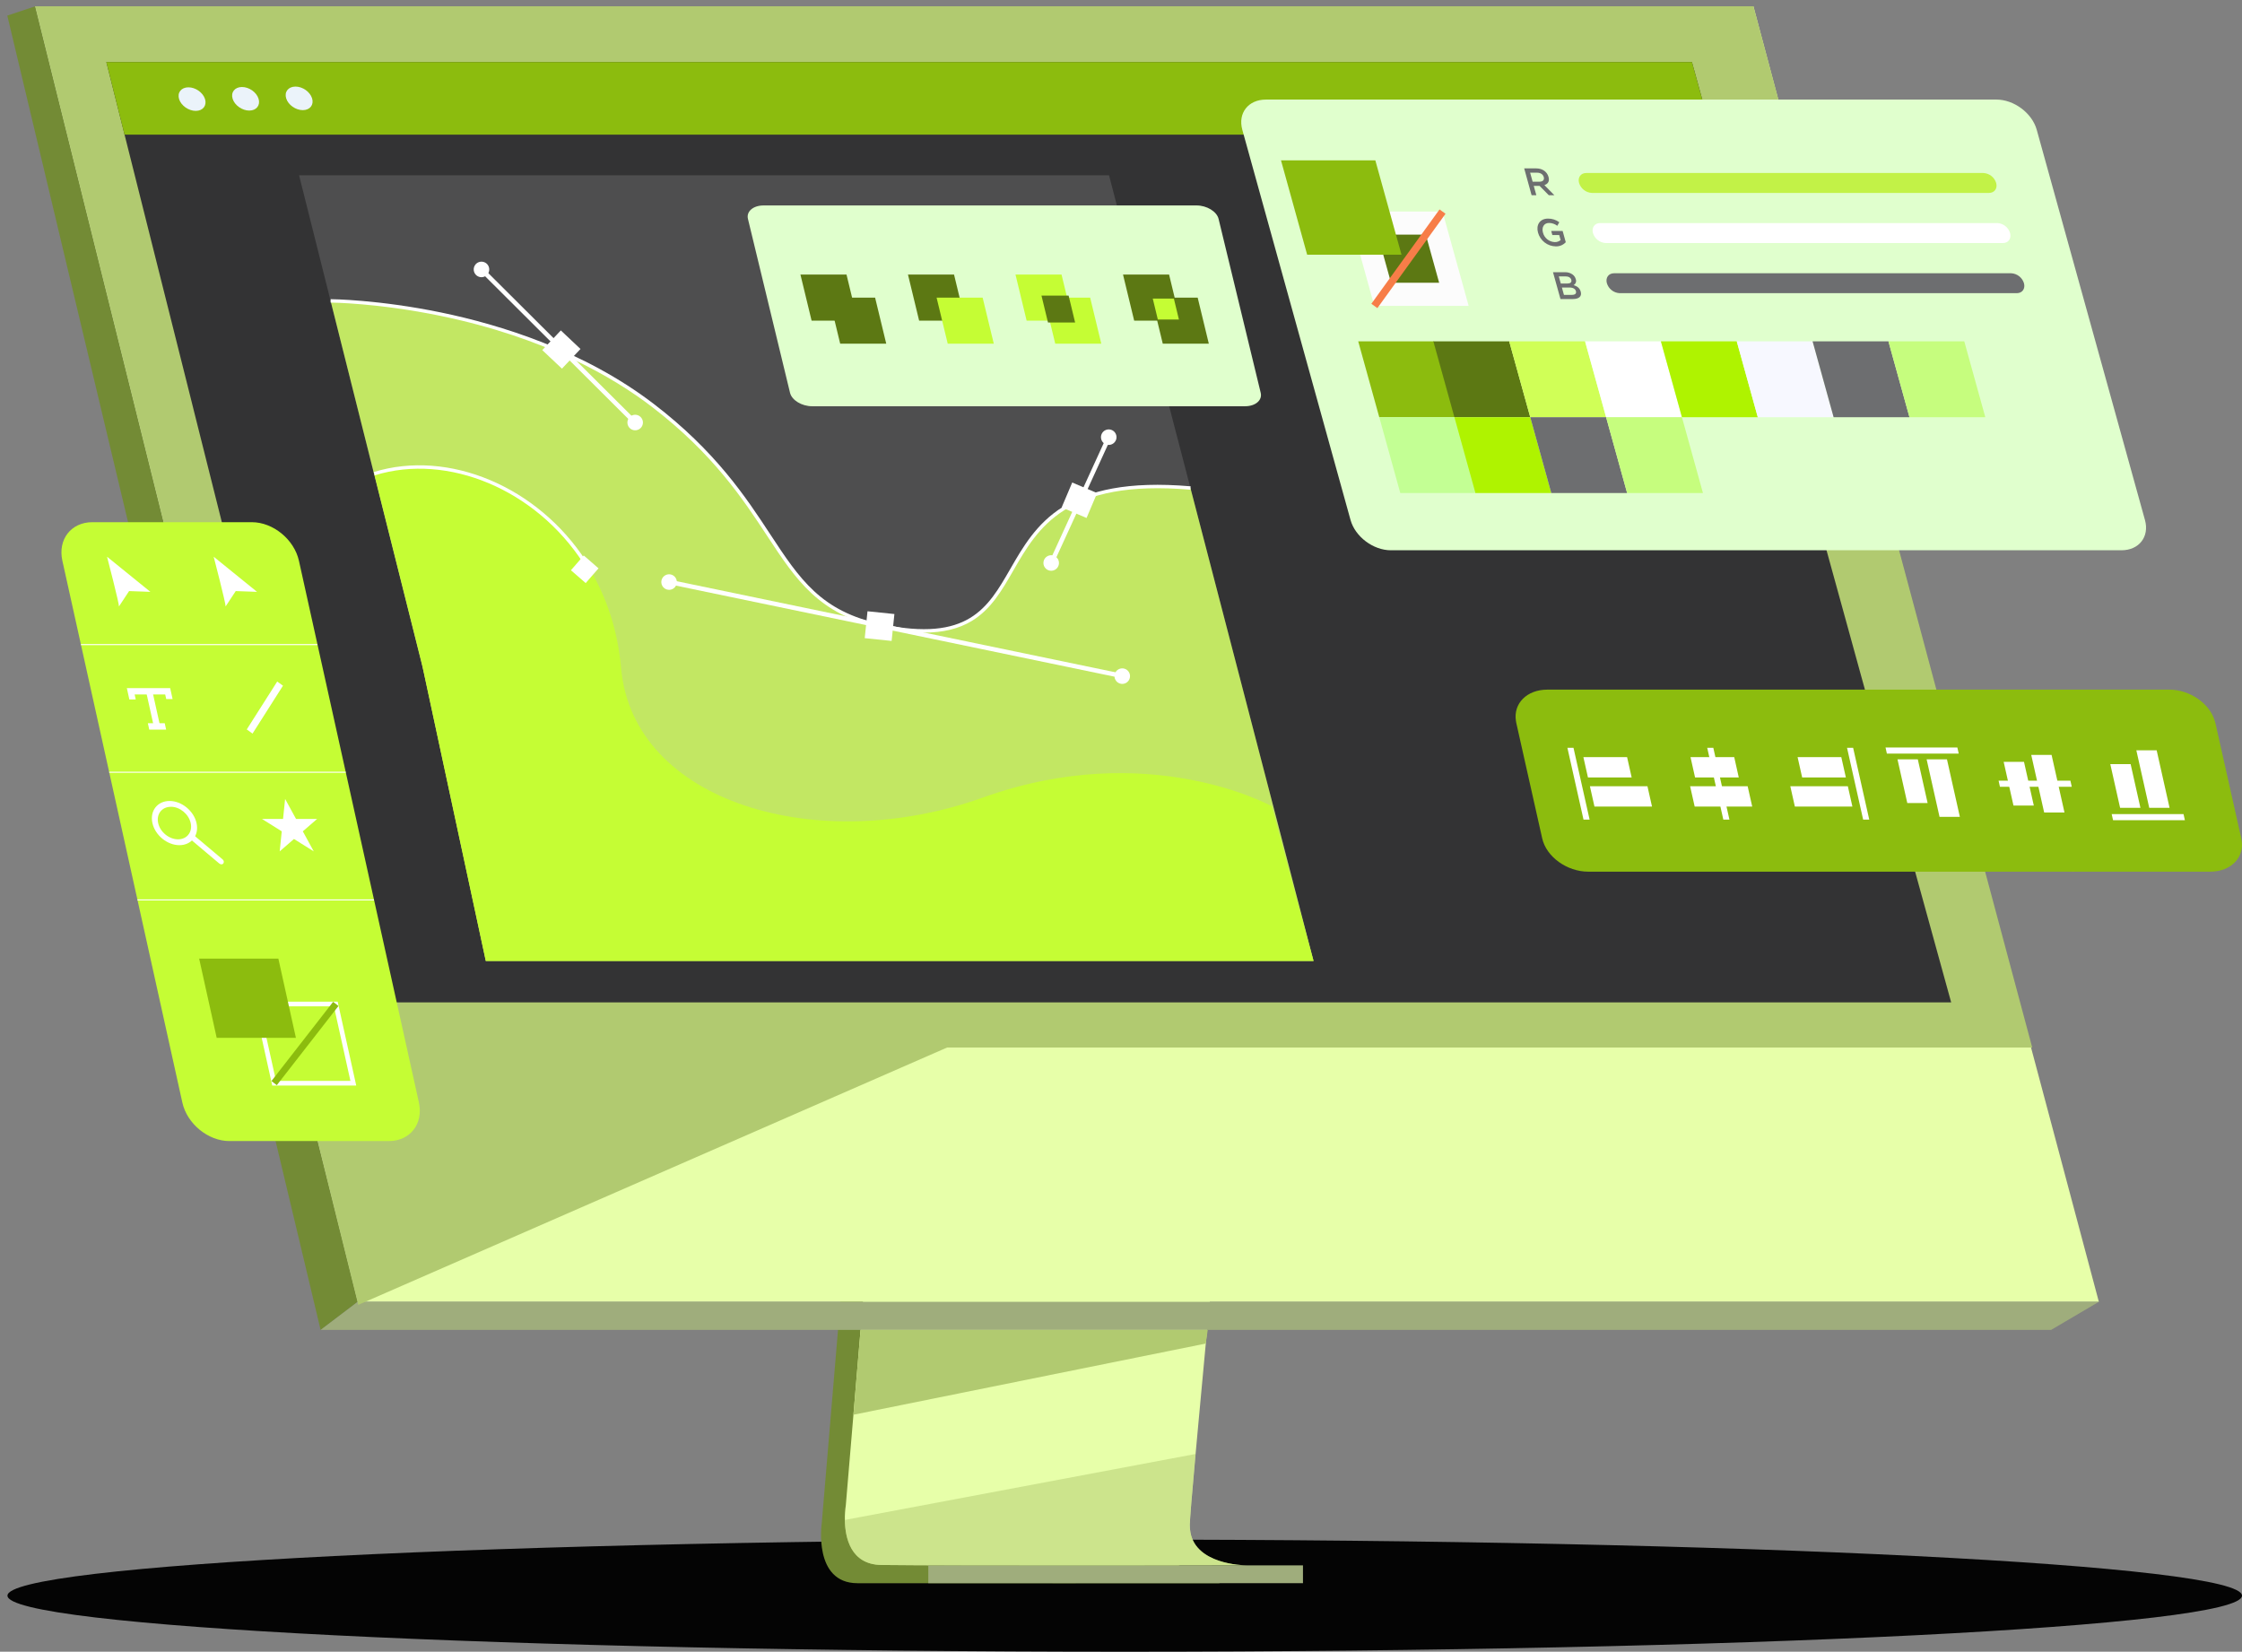 <svg width="300" height="221" viewBox="0 0 300 221" fill="none" xmlns="http://www.w3.org/2000/svg">
<rect x="0" y="0" width="300" height="221" fill="#808080" stroke="none"/>
<path d="M150.5 221C233.067 221 300 217.642 300 213.5C300 209.358 233.067 206 150.5 206C67.933 206 1 209.358 1 213.5C1 217.642 67.933 221 150.5 221Z" fill="#040404"/>
<g clip-path="url(#clip0_905_995)">
<path d="M121.008 72.419L109.954 203.854C109.954 203.854 108.797 211.821 114.73 211.836C124.471 211.859 163.229 211.836 163.229 211.836C163.229 211.836 155.894 210.176 155.984 206.446C156.089 202.053 168.903 71.176 168.903 71.176L121.008 72.419Z" fill="#738B35"/>
<path d="M166.871 209.448C164.961 209.448 127.434 209.517 117.945 209.395C113.809 209.343 113.085 205.718 113.051 203.372C113.038 202.718 113.08 202.064 113.177 201.416L113.464 197.999L114.197 189.293L114.843 181.599L115.676 171.715L116.375 163.371L124.229 69.978L172.118 68.734C172.118 68.734 166.722 123.504 162.904 163.371C162.478 167.814 162.071 172.072 161.697 176.049C161.575 177.317 161.46 178.558 161.346 179.767C160.99 183.54 160.668 187.003 160.391 190.061C160.242 191.673 160.104 193.171 159.98 194.544C159.493 199.919 159.216 203.353 159.204 204.006C159.201 204.363 159.232 204.72 159.298 205.07C160.079 209.259 166.153 209.448 166.871 209.448Z" fill="#E7FFA9"/>
<path d="M4.709 0.843L31.634 108.997L35.322 123.81L47.862 174.185H280.846L234.624 0.843H4.709Z" fill="#E7FFA9"/>
<path d="M4.709 0.843L0.977 2.086L42.901 177.947L47.861 174.187L4.709 0.843Z" fill="#738B35"/>
<path d="M42.9 177.947H274.45L280.845 174.186H47.861L42.9 177.947Z" fill="#9FAD7C"/>
<path d="M124.216 211.831H174.35V209.449H124.216V211.831Z" fill="#9FAD7C"/>
<path d="M161.606 177.947L161.346 179.768L114.197 189.293L114.845 181.601L115.152 177.947H161.606Z" fill="#B1CA70"/>
<g opacity="0.5">
<path d="M166.869 209.448C164.959 209.448 127.432 209.517 117.942 209.395C113.807 209.343 113.083 205.718 113.049 203.372L159.974 194.544C159.487 199.919 159.21 203.353 159.198 204.006C159.195 204.363 159.226 204.72 159.292 205.07C160.077 209.259 166.151 209.448 166.869 209.448Z" fill="#B1CA70"/>
</g>
<path d="M4.709 0.843H234.624L271.928 140.157H39.39L4.709 0.843Z" fill="#B1CA70"/>
<path d="M261.084 134.118H45.814L38.12 103.473L35.144 91.615L33.931 86.781L26.023 55.288L25.615 53.647L21.435 37.002L19.565 29.553L17.97 23.198L16.668 18.018L14.23 8.305H226.399L229.076 18.018L230.505 23.198L232.257 29.553L234.308 37.002L247.837 86.072V86.074L248.981 90.232L249.516 92.162L258.855 126.039L261.084 134.118Z" fill="#333334"/>
<path d="M175.765 128.566H65.003L58.918 98.738L56.563 89.36L55.604 85.534L49.348 60.62L49.026 59.324L45.719 46.156L44.239 40.263L42.978 35.236L41.949 31.137L40.02 23.456H148.399L175.765 128.566Z" fill="#4E4E4F"/>
<path d="M126.741 140.156L47.94 174.591L39.391 140.156H126.741Z" fill="#B1CA70"/>
<path d="M276.995 116.431C277.891 117.222 280.267 114.502 280.595 114.139C280.604 114.12 280.616 114.103 280.63 114.087L279.906 112.072C279.906 112.072 276.788 111.952 276.276 112.468C275.765 112.983 276.007 115.587 276.995 116.431Z" fill="#FFB27D"/>
<path d="M287.826 108.543C287.826 108.56 287.84 108.57 287.849 108.57L287.836 108.537C287.822 108.519 287.818 108.519 287.826 108.543Z" fill="#AEC3FF"/>
<path d="M296.438 96.729L299.903 112.176C300.455 114.636 298.592 116.63 295.742 116.63H212.52C209.668 116.63 206.912 114.636 206.36 112.176L202.893 96.729C202.871 96.636 202.855 96.541 202.844 96.446C202.485 94.116 204.315 92.274 207.046 92.274H290.268C293.009 92.274 295.664 94.116 296.352 96.446C296.392 96.542 296.417 96.633 296.438 96.729Z" fill="#8CBC0E"/>
<path d="M212.704 109.666H211.889L209.732 100.054H210.548L212.704 109.666Z" fill="white"/>
<path d="M218.331 104.021H212.482L211.871 101.301H217.72L218.331 104.021Z" fill="white"/>
<path d="M221.055 107.922H213.355L212.744 105.2H220.444L221.055 107.922Z" fill="white"/>
<path d="M231.414 109.666H230.598L228.441 100.054H229.257L231.414 109.666Z" fill="white"/>
<path d="M232.663 104.021H226.814L226.205 101.301H232.054L232.663 104.021Z" fill="white"/>
<path d="M234.463 107.922H226.764L226.152 105.2H233.852L234.463 107.922Z" fill="white"/>
<path d="M250.122 109.666H249.307L247.15 100.054H247.966L250.122 109.666Z" fill="white"/>
<path d="M246.993 104.021H241.144L240.533 101.301H246.382L246.993 104.021Z" fill="white"/>
<path d="M247.869 107.922H240.17L239.559 105.2H247.258L247.869 107.922Z" fill="white"/>
<path d="M262.094 100.832H252.482L252.301 100.016H261.912L262.094 100.832Z" fill="white"/>
<path d="M256.62 101.598L257.933 107.446H255.213L253.9 101.598H256.62Z" fill="white"/>
<path d="M260.521 101.598L262.247 109.297H259.527L257.799 101.598H260.521Z" fill="white"/>
<path d="M277.221 105.269H267.609L267.428 104.453H277.039L277.221 105.269Z" fill="white"/>
<path d="M270.829 101.936L272.142 107.784H269.422L268.109 101.936H270.829Z" fill="white"/>
<path d="M274.521 101.011L276.247 108.711H273.527L271.799 101.011H274.521Z" fill="white"/>
<path d="M292.357 109.74H282.746L282.562 108.925H292.174L292.357 109.74Z" fill="white"/>
<path d="M285.097 102.241L286.409 108.09H283.689L282.377 102.241H285.097Z" fill="white"/>
<path d="M288.581 100.389L290.308 108.09H287.588L285.861 100.389H288.581Z" fill="white"/>
<path d="M229.076 18.018H16.668L14.23 8.305H226.399L229.076 18.018Z" fill="#8CBC0E"/>
<path d="M27.431 13.248C27.708 14.12 27.156 14.83 26.201 14.836C25.246 14.841 24.245 14.142 23.968 13.271C23.691 12.4 24.243 11.692 25.2 11.684C26.157 11.677 27.156 12.377 27.431 13.248Z" fill="#EBF3FA"/>
<path d="M34.595 13.207C34.872 14.076 34.32 14.788 33.365 14.794C32.41 14.8 31.409 14.1 31.132 13.229C30.855 12.358 31.407 11.65 32.364 11.642C33.321 11.634 34.318 12.328 34.595 13.207Z" fill="#EBF3FA"/>
<path d="M41.757 13.149C42.034 14.018 41.482 14.731 40.527 14.737C39.572 14.742 38.571 14.043 38.296 13.172C38.02 12.301 38.569 11.591 39.526 11.585C40.483 11.579 41.482 12.278 41.757 13.149Z" fill="#EBF3FA"/>
<path d="M44.238 40.263C44.238 40.263 69.241 40.356 87.372 54.256C105.502 68.156 102.887 80.626 117.933 83.751C142.586 88.874 127.281 62.563 159.294 65.3L175.761 128.575H65.003L56.572 89.358L44.238 40.263Z" fill="#C2E763"/>
<path d="M123.639 84.644C121.703 84.615 119.775 84.39 117.885 83.971C109.582 82.252 106.52 77.588 102.645 71.691C99.434 66.803 95.436 60.722 87.232 54.434C82.075 50.484 72.997 45.168 58.963 42.267C50.559 40.53 44.303 40.486 44.242 40.486V40.03C44.303 40.03 50.612 40.074 59.055 41.819C66.848 43.432 78.112 46.864 87.515 54.071C95.78 60.407 99.801 66.525 103.033 71.441C106.998 77.477 109.865 81.838 117.985 83.524C129.545 85.927 132.159 81.383 135.187 76.123C138.56 70.264 142.384 63.621 159.317 65.069L159.279 65.524C142.631 64.101 138.887 70.608 135.582 76.352C134.054 79.013 132.603 81.526 130.043 83.079C128.301 84.13 126.213 84.644 123.639 84.644Z" fill="white"/>
<path d="M50.078 63.379L56.433 88.706L65.004 128.575H175.762L170.176 107.88C170.176 107.88 153.78 98.74 131.545 106.705C109.31 114.67 84.695 107.32 83.111 89.403C81.327 69.195 62.767 59.463 50.078 63.379Z" fill="#C5FD34"/>
<path d="M78.061 75.363C71.693 65.518 59.954 60.571 50.144 63.597L50.01 63.161C60.011 60.076 71.976 65.102 78.443 75.114L78.061 75.363Z" fill="white"/>
<path d="M119.679 82.159L116.08 81.787L115.708 85.385L119.307 85.757L119.679 82.159Z" fill="white"/>
<path d="M89.581 77.564L89.459 78.151L150.098 90.742L150.22 90.155L89.581 77.564Z" fill="white"/>
<path d="M88.496 77.767C88.519 77.563 88.601 77.371 88.732 77.213C88.864 77.056 89.04 76.941 89.237 76.883C89.433 76.825 89.643 76.827 89.839 76.888C90.035 76.949 90.208 77.067 90.337 77.227C90.466 77.386 90.545 77.581 90.564 77.785C90.583 77.989 90.541 78.195 90.443 78.375C90.345 78.556 90.196 78.703 90.014 78.799C89.833 78.895 89.627 78.935 89.423 78.913C89.287 78.9 89.154 78.859 89.034 78.793C88.914 78.728 88.807 78.64 88.721 78.533C88.635 78.427 88.571 78.304 88.532 78.173C88.494 78.041 88.481 77.904 88.496 77.767Z" fill="white"/>
<path d="M149.135 90.355C149.157 90.151 149.239 89.958 149.371 89.8C149.503 89.643 149.678 89.528 149.875 89.47C150.072 89.412 150.282 89.414 150.478 89.475C150.674 89.537 150.847 89.654 150.976 89.814C151.105 89.974 151.184 90.168 151.203 90.372C151.221 90.577 151.179 90.782 151.081 90.963C150.984 91.143 150.834 91.29 150.653 91.386C150.471 91.482 150.266 91.522 150.061 91.501C149.925 91.487 149.793 91.446 149.673 91.381C149.552 91.316 149.446 91.227 149.36 91.121C149.274 91.014 149.21 90.891 149.171 90.76C149.132 90.629 149.12 90.491 149.135 90.355Z" fill="white"/>
<path d="M77.675 46.693L75.043 44.211L72.561 46.844L75.194 49.325L77.675 46.693Z" fill="white"/>
<path d="M64.64 35.847L64.217 36.272L84.78 56.757L85.204 56.332L64.64 35.847Z" fill="white"/>
<path d="M63.618 35.396C63.748 35.236 63.922 35.119 64.118 35.058C64.314 34.997 64.524 34.996 64.721 35.054C64.918 35.113 65.094 35.228 65.225 35.386C65.356 35.544 65.438 35.738 65.459 35.942C65.481 36.147 65.441 36.353 65.345 36.535C65.249 36.717 65.102 36.866 64.921 36.964C64.74 37.062 64.535 37.104 64.33 37.085C64.125 37.066 63.931 36.987 63.771 36.857C63.557 36.684 63.421 36.432 63.392 36.158C63.364 35.884 63.445 35.61 63.618 35.396Z" fill="white"/>
<path d="M84.184 55.88C84.313 55.72 84.487 55.602 84.684 55.542C84.88 55.481 85.09 55.48 85.287 55.539C85.484 55.598 85.659 55.713 85.79 55.872C85.921 56.03 86.003 56.224 86.024 56.428C86.045 56.632 86.005 56.839 85.909 57.02C85.813 57.202 85.665 57.351 85.484 57.449C85.303 57.547 85.098 57.588 84.893 57.569C84.688 57.55 84.494 57.471 84.335 57.341C84.121 57.167 83.985 56.915 83.957 56.641C83.928 56.367 84.01 56.093 84.184 55.88Z" fill="white"/>
<path d="M143.474 64.561L142.061 67.891L145.391 69.305L146.804 65.975L143.474 64.561Z" fill="white"/>
<path d="M148.101 58.389L140.395 75.221L140.94 75.47L148.646 58.638L148.101 58.389Z" fill="white"/>
<path d="M140.326 76.312C140.131 76.246 139.961 76.124 139.836 75.96C139.711 75.797 139.637 75.601 139.623 75.396C139.61 75.191 139.658 74.986 139.76 74.808C139.863 74.63 140.017 74.487 140.201 74.396C140.385 74.305 140.592 74.271 140.796 74.298C141 74.325 141.191 74.412 141.346 74.547C141.5 74.683 141.611 74.861 141.664 75.06C141.717 75.258 141.71 75.468 141.644 75.663C141.6 75.792 141.531 75.911 141.442 76.014C141.352 76.117 141.242 76.201 141.12 76.261C140.997 76.321 140.864 76.357 140.728 76.366C140.592 76.374 140.455 76.356 140.326 76.312Z" fill="white"/>
<path d="M148.026 59.478C147.831 59.412 147.661 59.29 147.535 59.127C147.41 58.964 147.336 58.768 147.323 58.563C147.309 58.358 147.357 58.153 147.459 57.975C147.562 57.797 147.715 57.654 147.899 57.563C148.083 57.472 148.29 57.437 148.494 57.464C148.698 57.49 148.889 57.577 149.044 57.712C149.198 57.847 149.309 58.026 149.363 58.224C149.416 58.422 149.41 58.632 149.344 58.827C149.255 59.088 149.066 59.303 148.819 59.425C148.572 59.547 148.287 59.566 148.026 59.478Z" fill="white"/>
<path d="M163.058 29.291L168.693 52.554C168.935 53.549 167.996 54.357 166.592 54.357H108.682C107.282 54.357 105.952 53.549 105.712 52.554L100.083 29.291C99.842 28.296 100.78 27.488 102.184 27.488H160.097C161.488 27.488 162.817 28.296 163.058 29.291Z" fill="#E0FFCD"/>
<path d="M114.763 42.903H108.599L107.107 36.739H113.271L114.763 42.903Z" fill="#5C7813"/>
<path d="M118.587 45.984H112.425L110.934 39.822H117.096L118.587 45.984Z" fill="#5C7813"/>
<path d="M129.15 42.903H122.988L121.496 36.739H127.66L129.15 42.903Z" fill="#5C7813"/>
<path d="M132.978 45.984H126.814L125.324 39.822H131.486L132.978 45.984Z" fill="#C5FD34"/>
<path d="M143.537 42.903H137.373L135.883 36.739H142.045L143.537 42.903Z" fill="#C5FD34"/>
<path d="M147.363 45.984H141.201L139.709 39.822H145.873L147.363 45.984Z" fill="#C5FD34"/>
<path d="M143.861 43.153H140.232L139.361 39.556H142.992L143.861 43.153Z" fill="#5C7813"/>
<path d="M157.925 42.903H151.763L150.271 36.739H156.435L157.925 42.903Z" fill="#5C7813"/>
<path d="M161.751 45.984H155.589L154.098 39.822H160.26L161.751 45.984Z" fill="#5C7813"/>
<path d="M157.751 42.753H154.928L154.252 39.955H157.075L157.751 42.753Z" fill="#C5FD34"/>
<path d="M52.032 152.675H30.693C27.849 152.675 25.029 150.368 24.399 147.518L8.345 75.026C7.714 72.18 9.51 69.869 12.356 69.869H33.695C36.541 69.869 39.359 72.175 39.999 75.026L56.055 147.518C56.676 150.368 54.878 152.675 52.032 152.675Z" fill="#C5FD34"/>
<path d="M42.474 86.179H10.83V86.317H42.474V86.179Z" fill="white"/>
<path d="M46.258 103.259H14.613V103.397H46.258V103.259Z" fill="white"/>
<path d="M50.041 120.341H18.396V120.478H50.041V120.341Z" fill="white"/>
<path d="M30.189 81.141C30.229 80.776 28.594 74.49 28.594 74.49L34.393 79.189L31.543 79.087L30.189 81.141Z" fill="white"/>
<path d="M47.667 145.247H36.428L33.945 134.023H45.184L47.667 145.247ZM36.931 144.622H46.888L44.68 134.648H34.721L36.931 144.622Z" fill="white"/>
<path d="M39.595 138.865H28.996L26.648 128.266H37.248L39.595 138.865Z" fill="#8CBC0E"/>
<path d="M44.575 134.045L36.324 144.644L37.039 145.2L45.289 134.601L44.575 134.045Z" fill="#8CBC0E"/>
<path d="M15.919 81.141C15.959 80.776 14.324 74.49 14.324 74.49L20.123 79.189L17.273 79.087L15.919 81.141Z" fill="white"/>
<path d="M18.165 93.594H17.311L16.973 92.068H22.77L23.095 93.533H22.241L22.105 92.922H18.016L18.165 93.594Z" fill="white"/>
<path d="M21.462 97.317H20.607L19.539 92.496H20.395L21.462 97.317Z" fill="white"/>
<path d="M22.23 97.621H19.972L19.783 96.767H22.041L22.23 97.621Z" fill="white"/>
<path d="M33.791 98.154L33.02 97.598L37.092 91.191L37.864 91.747L33.791 98.154Z" fill="white"/>
<path d="M24.005 113.085C22.376 113.085 20.758 111.759 20.395 110.128C20.032 108.497 21.065 107.171 22.687 107.171C24.309 107.171 25.934 108.497 26.299 110.128C26.664 111.759 25.628 113.085 24.005 113.085ZM22.859 107.952C21.659 107.952 20.899 108.928 21.165 110.128C21.43 111.327 22.624 112.303 23.823 112.303C25.023 112.303 25.783 111.327 25.518 110.128C25.252 108.928 24.068 107.946 22.869 107.946L22.859 107.952Z" fill="white"/>
<path d="M29.64 115.652C29.526 115.649 29.418 115.606 29.332 115.531L25.401 112.221C25.316 112.161 25.256 112.07 25.235 111.968C25.214 111.865 25.233 111.758 25.289 111.669C25.363 111.596 25.462 111.555 25.566 111.555C25.669 111.555 25.769 111.596 25.843 111.669L29.776 114.979C29.861 115.04 29.921 115.13 29.942 115.233C29.962 115.336 29.943 115.442 29.888 115.531C29.859 115.569 29.821 115.599 29.778 115.62C29.735 115.641 29.688 115.652 29.64 115.652Z" fill="white"/>
<path d="M38.151 106.9L39.614 109.578H42.431L40.52 111.234L41.983 113.914L39.337 112.258L37.425 113.914L37.702 111.234L35.057 109.578H37.874L38.151 106.9Z" fill="white"/>
<path d="M261.014 33.537C261.014 33.537 261.091 37.757 260.457 37.678C259.823 37.6 258.965 34.141 258.957 34.192C258.95 34.244 259.244 37.822 258.447 38.013C257.651 38.204 256.843 34.215 256.843 34.215C256.843 34.215 257.378 37.629 256.818 37.718C256.258 37.808 255.376 34.5 255.145 34.49C254.914 34.481 255.888 37.329 255.206 37.472C254.524 37.615 253 33.612 253.517 33.102C254.035 32.592 254.835 33.138 254.835 33.138C254.835 33.138 255.829 32.403 256.591 32.819C256.591 32.819 258.377 32.462 258.913 33.255C258.913 33.262 260.027 32.294 261.014 33.537Z" fill="#ED917E"/>
<path d="M272.535 17.369L287.017 69.583C287.636 71.816 286.223 73.628 283.86 73.628H186.115C183.753 73.628 181.34 71.816 180.716 69.583L166.233 17.369C165.614 15.134 167.028 13.323 169.391 13.323H267.135C269.498 13.323 271.916 15.134 272.535 17.369Z" fill="#E0FFCD"/>
<path d="M196.519 40.925H183.896L180.396 28.302H193.018L196.519 40.925Z" fill="#FCFCFC"/>
<path d="M192.572 37.833H186.132L184.346 31.394H190.786L192.572 37.833Z" fill="#5C7813"/>
<path d="M192.622 28.021L183.5 40.645L184.304 41.226L193.425 28.601L192.622 28.021Z" fill="#F77D48"/>
<path d="M187.535 34.082H174.911L171.41 21.46H184.034L187.535 34.082Z" fill="#8CBC0E"/>
<path d="M194.706 55.821H184.558L181.742 45.672H191.89L194.706 55.821Z" fill="#8CBC0E"/>
<path d="M204.761 55.821H194.612L191.797 45.672H201.945L204.761 55.821Z" fill="#5C7813"/>
<path d="M214.911 55.821H204.763L201.947 45.672H212.096L214.911 55.821Z" fill="#D0FF57"/>
<path d="M225.057 55.821H214.909L212.094 45.672H222.242L225.057 55.821Z" fill="white"/>
<path d="M235.206 55.821H225.058L222.242 45.672H232.392L235.206 55.821Z" fill="#AFF300"/>
<path d="M245.354 55.821H235.206L232.393 45.672H242.541L245.354 55.821Z" fill="#F7F8FF"/>
<path d="M255.503 55.821H245.355L242.541 45.672H252.689L255.503 55.821Z" fill="#6D6E70"/>
<path d="M265.651 55.821H255.503L252.689 45.672H262.838L265.651 55.821Z" fill="#C6FD7E"/>
<path d="M197.52 65.969H187.372L184.559 55.82H194.707L197.52 65.969Z" fill="#C3FF94"/>
<path d="M207.575 65.969H197.427L194.613 55.82H204.762L207.575 65.969Z" fill="#AFF300"/>
<path d="M217.724 65.969H207.575L204.762 55.82H214.91L217.724 65.969Z" fill="#6D6E70"/>
<path d="M227.872 65.969H217.724L214.91 55.82H225.058L227.872 65.969Z" fill="#C6FD7E"/>
<path d="M266.15 25.813H212.99C212.604 25.791 212.235 25.651 211.931 25.412C211.627 25.172 211.404 24.846 211.292 24.476C211.09 23.746 211.521 23.148 212.247 23.148H265.407C265.791 23.17 266.16 23.309 266.464 23.546C266.767 23.784 266.991 24.108 267.105 24.476C267.313 25.215 266.872 25.813 266.15 25.813Z" fill="#C2F247"/>
<path d="M268.017 32.519H214.85C214.464 32.497 214.094 32.357 213.79 32.118C213.486 31.879 213.264 31.552 213.152 31.182C212.949 30.451 213.381 29.845 214.107 29.845H267.272C267.657 29.867 268.027 30.008 268.33 30.247C268.634 30.486 268.856 30.812 268.968 31.182C269.163 31.925 268.739 32.519 268.017 32.519Z" fill="white"/>
<path d="M269.87 39.227H216.709C216.323 39.205 215.954 39.065 215.651 38.826C215.347 38.587 215.125 38.26 215.013 37.891C214.81 37.161 215.242 36.563 215.968 36.563H269.127C269.512 36.585 269.88 36.723 270.184 36.961C270.487 37.198 270.71 37.523 270.824 37.891C271.032 38.63 270.6 39.227 269.87 39.227Z" fill="#6D6E70"/>
<path d="M203.951 22.531H205.558C206.398 22.531 207.017 22.982 207.208 23.677C207.372 24.266 207.116 24.621 206.654 24.764L207.991 26.124H207.248L206.008 24.871H205.229L205.577 26.124H204.944L203.951 22.531ZM205.999 24.311C206.45 24.311 206.671 24.075 206.572 23.7C206.472 23.326 206.131 23.104 205.663 23.104H204.746L205.08 24.311H205.999Z" fill="#6D6E70"/>
<path d="M205.796 31.106C205.517 30.101 206.05 29.249 207.133 29.249C207.678 29.241 208.21 29.412 208.648 29.736L208.38 30.214C208.062 29.967 207.671 29.832 207.269 29.832C206.606 29.832 206.264 30.405 206.459 31.11C206.546 31.466 206.747 31.784 207.032 32.015C207.316 32.246 207.668 32.378 208.035 32.391C208.323 32.404 208.607 32.307 208.827 32.12L208.636 31.448H207.717L207.567 30.9H209.095L209.513 32.407C209.344 32.591 209.136 32.736 208.906 32.833C208.675 32.929 208.426 32.975 208.176 32.966C207.631 32.956 207.104 32.77 206.675 32.434C206.246 32.098 205.937 31.632 205.796 31.106Z" fill="#6D6E70"/>
<path d="M207.805 36.422H209.415C209.783 36.41 210.145 36.523 210.442 36.741C210.642 36.892 210.786 37.105 210.851 37.346C210.909 37.492 210.912 37.654 210.859 37.802C210.805 37.949 210.699 38.072 210.561 38.147C211.021 38.29 211.38 38.529 211.516 39.029C211.694 39.669 211.26 40.013 210.46 40.013H208.806L207.805 36.422ZM209.715 37.936C210.12 37.936 210.347 37.778 210.253 37.438C210.175 37.157 209.902 36.981 209.489 36.981H208.582L208.848 37.936H209.715ZM210.32 39.455C210.75 39.455 210.966 39.285 210.872 38.953C210.788 38.649 210.49 38.469 210.001 38.469H208.997L209.27 39.455H210.32Z" fill="#6D6E70"/>
<path d="M80.087 76.043L78.113 74.326L76.395 76.3L78.37 78.017L80.087 76.043Z" fill="white"/>
</g>
<defs>
<clipPath id="clip0_905_995">
<rect width="299.023" height="211.005" fill="white" transform="translate(0.977 0.843)"/>
</clipPath>
</defs>
</svg>
